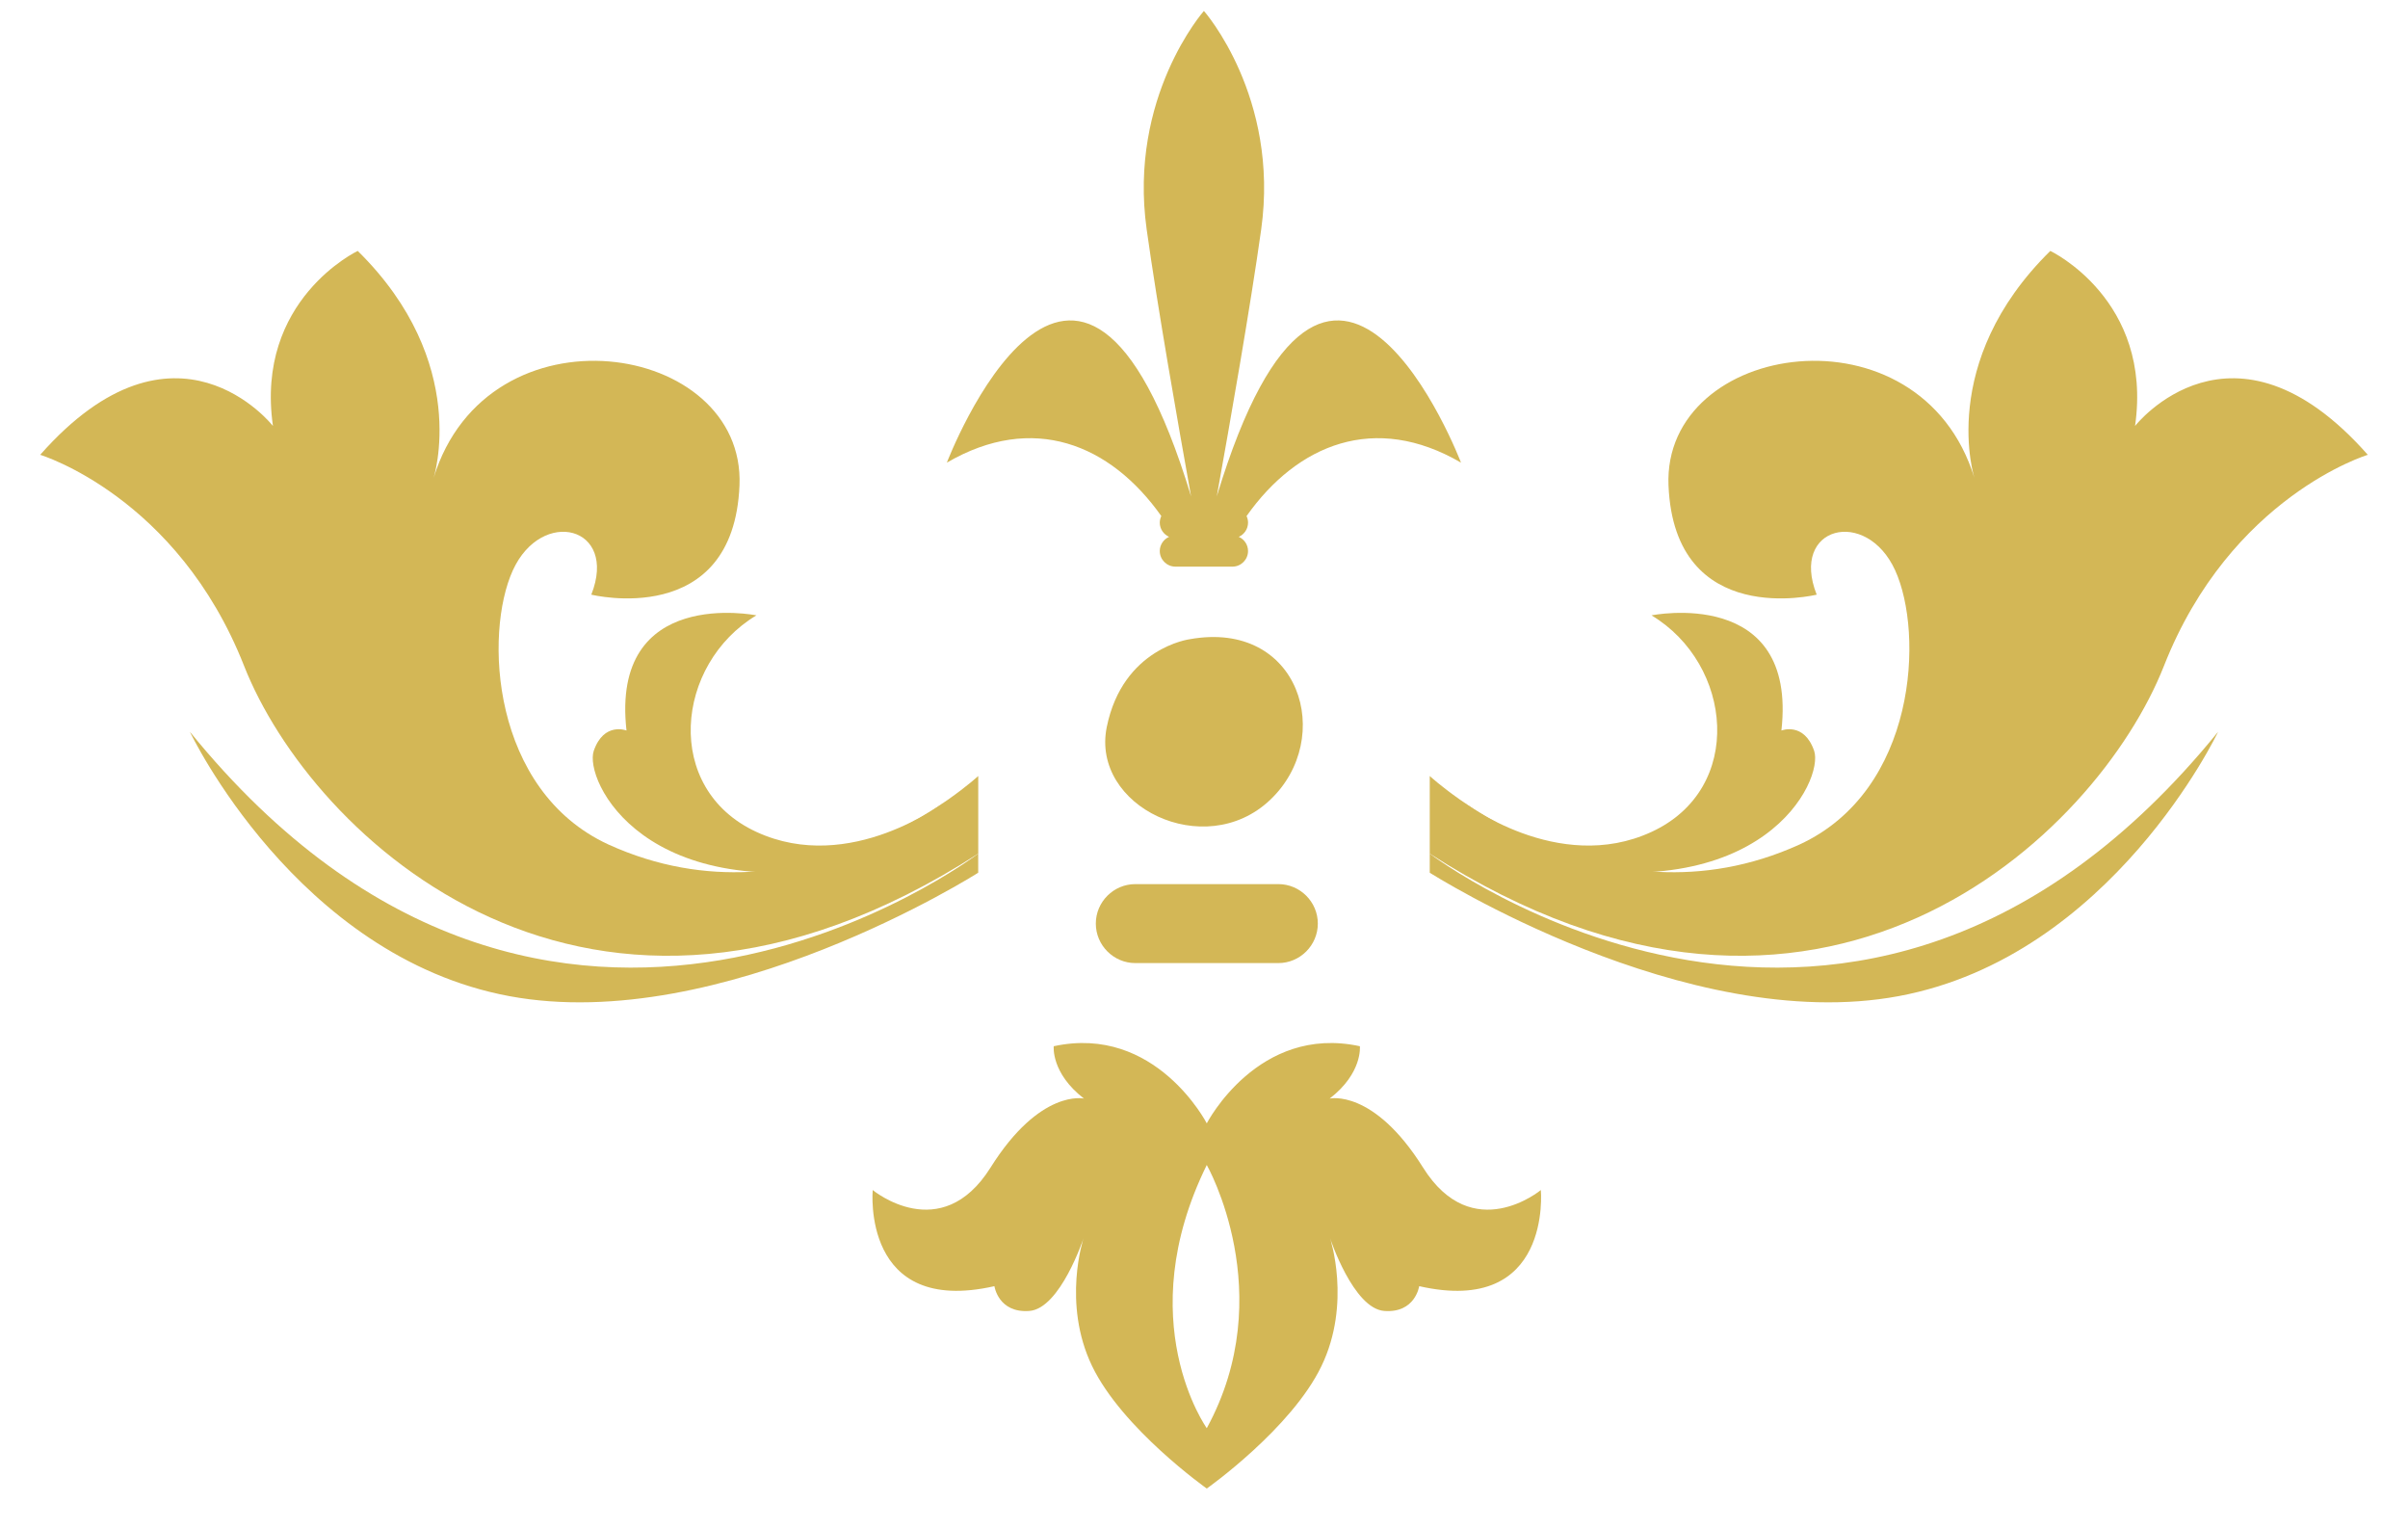 <svg width="52" height="33" viewBox="0 0 52 33" fill="none" xmlns="http://www.w3.org/2000/svg">
<path d="M30.875 16.753C30.875 16.753 34.576 20.18 38.861 18.232C41.393 17.065 41.548 13.676 40.925 12.312C40.302 10.949 38.646 11.358 39.231 12.838C39.231 12.838 36.161 13.597 36.031 10.481C35.9 7.365 41.471 6.508 42.639 10.326C42.639 10.326 41.821 7.832 44.276 5.417C44.276 5.417 46.495 6.469 46.106 9.196C46.106 9.196 48.21 6.508 51.132 9.819C51.132 9.819 48.171 10.714 46.73 14.376C45.288 18.038 39.289 23.843 30.875 18.429V16.753" fill="#d3b756"/>
<path d="M31.593 17.309C31.593 17.309 33.639 18.895 35.664 17.96C37.69 17.025 37.417 14.337 35.664 13.285C35.664 13.285 38.819 12.645 38.469 15.771C38.469 15.771 38.956 15.579 39.175 16.207C39.394 16.835 38.08 19.635 33.248 18.622L31.593 17.309" fill="#d3b756"/>
<path d="M30.875 18.429C30.875 18.429 40.068 25.439 47.899 15.799C47.899 15.799 45.6 20.648 41.003 21.505C36.407 22.362 30.875 18.841 30.875 18.841V18.429" fill="#d3b756"/>
<path d="M21.125 16.753C21.125 16.753 17.424 20.18 13.139 18.232C10.607 17.065 10.451 13.676 11.075 12.312C11.698 10.949 13.353 11.358 12.769 12.838C12.769 12.838 15.839 13.597 15.969 10.481C16.1 7.365 10.529 6.508 9.361 10.326C9.361 10.326 10.179 7.832 7.725 5.417C7.725 5.417 5.504 6.469 5.894 9.196C5.894 9.196 3.79 6.508 0.868 9.819C0.868 9.819 3.829 10.714 5.271 14.376C6.712 18.038 12.71 23.843 21.125 18.429V16.753" fill="#d3b756"/>
<path d="M20.405 17.309C20.405 17.309 18.359 18.895 16.334 17.96C14.309 17.025 14.581 14.337 16.334 13.285C16.334 13.285 13.178 12.645 13.529 15.771C13.529 15.771 13.042 15.579 12.823 16.207C12.603 16.835 13.918 19.635 18.75 18.622L20.405 17.309" fill="#d3b756"/>
<path d="M21.124 18.429C21.124 18.429 11.931 25.439 4.101 15.799C4.101 15.799 6.399 20.648 10.996 21.505C15.592 22.362 21.124 18.841 21.124 18.841V18.429" fill="#d3b756"/>
<path d="M27.605 19.087H24.517C24.048 19.087 23.664 19.47 23.664 19.939C23.664 20.408 24.048 20.792 24.517 20.792H27.605C28.074 20.792 28.458 20.408 28.458 19.939C28.458 19.47 28.074 19.087 27.605 19.087Z" fill="#d3b756"/>
<path d="M25.692 13.8C25.692 13.8 24.247 13.988 23.9 15.697C23.553 17.406 26.01 18.608 27.425 17.272C28.841 15.936 28.072 13.373 25.692 13.8Z" fill="#d3b756"/>
<path d="M26.276 10.716C26.563 9.12 27.003 6.615 27.235 4.953C27.635 2.091 26.001 0.238 25.998 0.236C25.996 0.238 24.362 2.091 24.762 4.953C24.994 6.615 25.434 9.12 25.721 10.716C23.265 2.618 20.447 9.988 20.447 9.988C22.305 8.905 23.977 9.586 25.078 11.141C25.058 11.185 25.045 11.232 25.045 11.283C25.045 11.42 25.128 11.537 25.246 11.59C25.128 11.642 25.045 11.76 25.045 11.897C25.045 12.081 25.197 12.233 25.382 12.233H25.998H26.615C26.8 12.233 26.951 12.081 26.951 11.897C26.951 11.76 26.869 11.642 26.751 11.59C26.869 11.537 26.951 11.42 26.951 11.283C26.951 11.232 26.939 11.185 26.919 11.141C28.02 9.586 29.692 8.905 31.55 9.988C31.55 9.988 28.732 2.618 26.276 10.716" fill="#d3b756"/>
<path d="M26.06 30.833C26.06 30.833 24.402 28.518 26.06 25.151C26.06 25.151 27.643 27.929 26.06 30.833ZM33.274 25.692C33.274 25.692 31.801 26.914 30.73 25.206C29.659 23.499 28.714 23.717 28.714 23.717C29.429 23.165 29.366 22.587 29.366 22.587C27.165 22.11 26.06 24.252 26.06 24.252C26.06 24.252 24.956 22.11 22.755 22.587C22.755 22.587 22.692 23.165 23.408 23.717C23.408 23.717 22.463 23.499 21.391 25.206C20.319 26.914 18.846 25.692 18.846 25.692C18.846 25.692 18.595 28.419 21.474 27.767C21.474 27.767 21.558 28.352 22.228 28.302C22.897 28.253 23.399 26.73 23.399 26.73C23.399 26.73 22.93 28.135 23.583 29.491C24.236 30.847 26.06 32.136 26.06 32.136C26.06 32.136 27.885 30.847 28.537 29.491C29.191 28.135 28.722 26.73 28.722 26.73C28.722 26.73 29.224 28.253 29.893 28.302C30.563 28.352 30.647 27.767 30.647 27.767C33.525 28.419 33.274 25.692 33.274 25.692" fill="#d3b756"/>
</svg>
